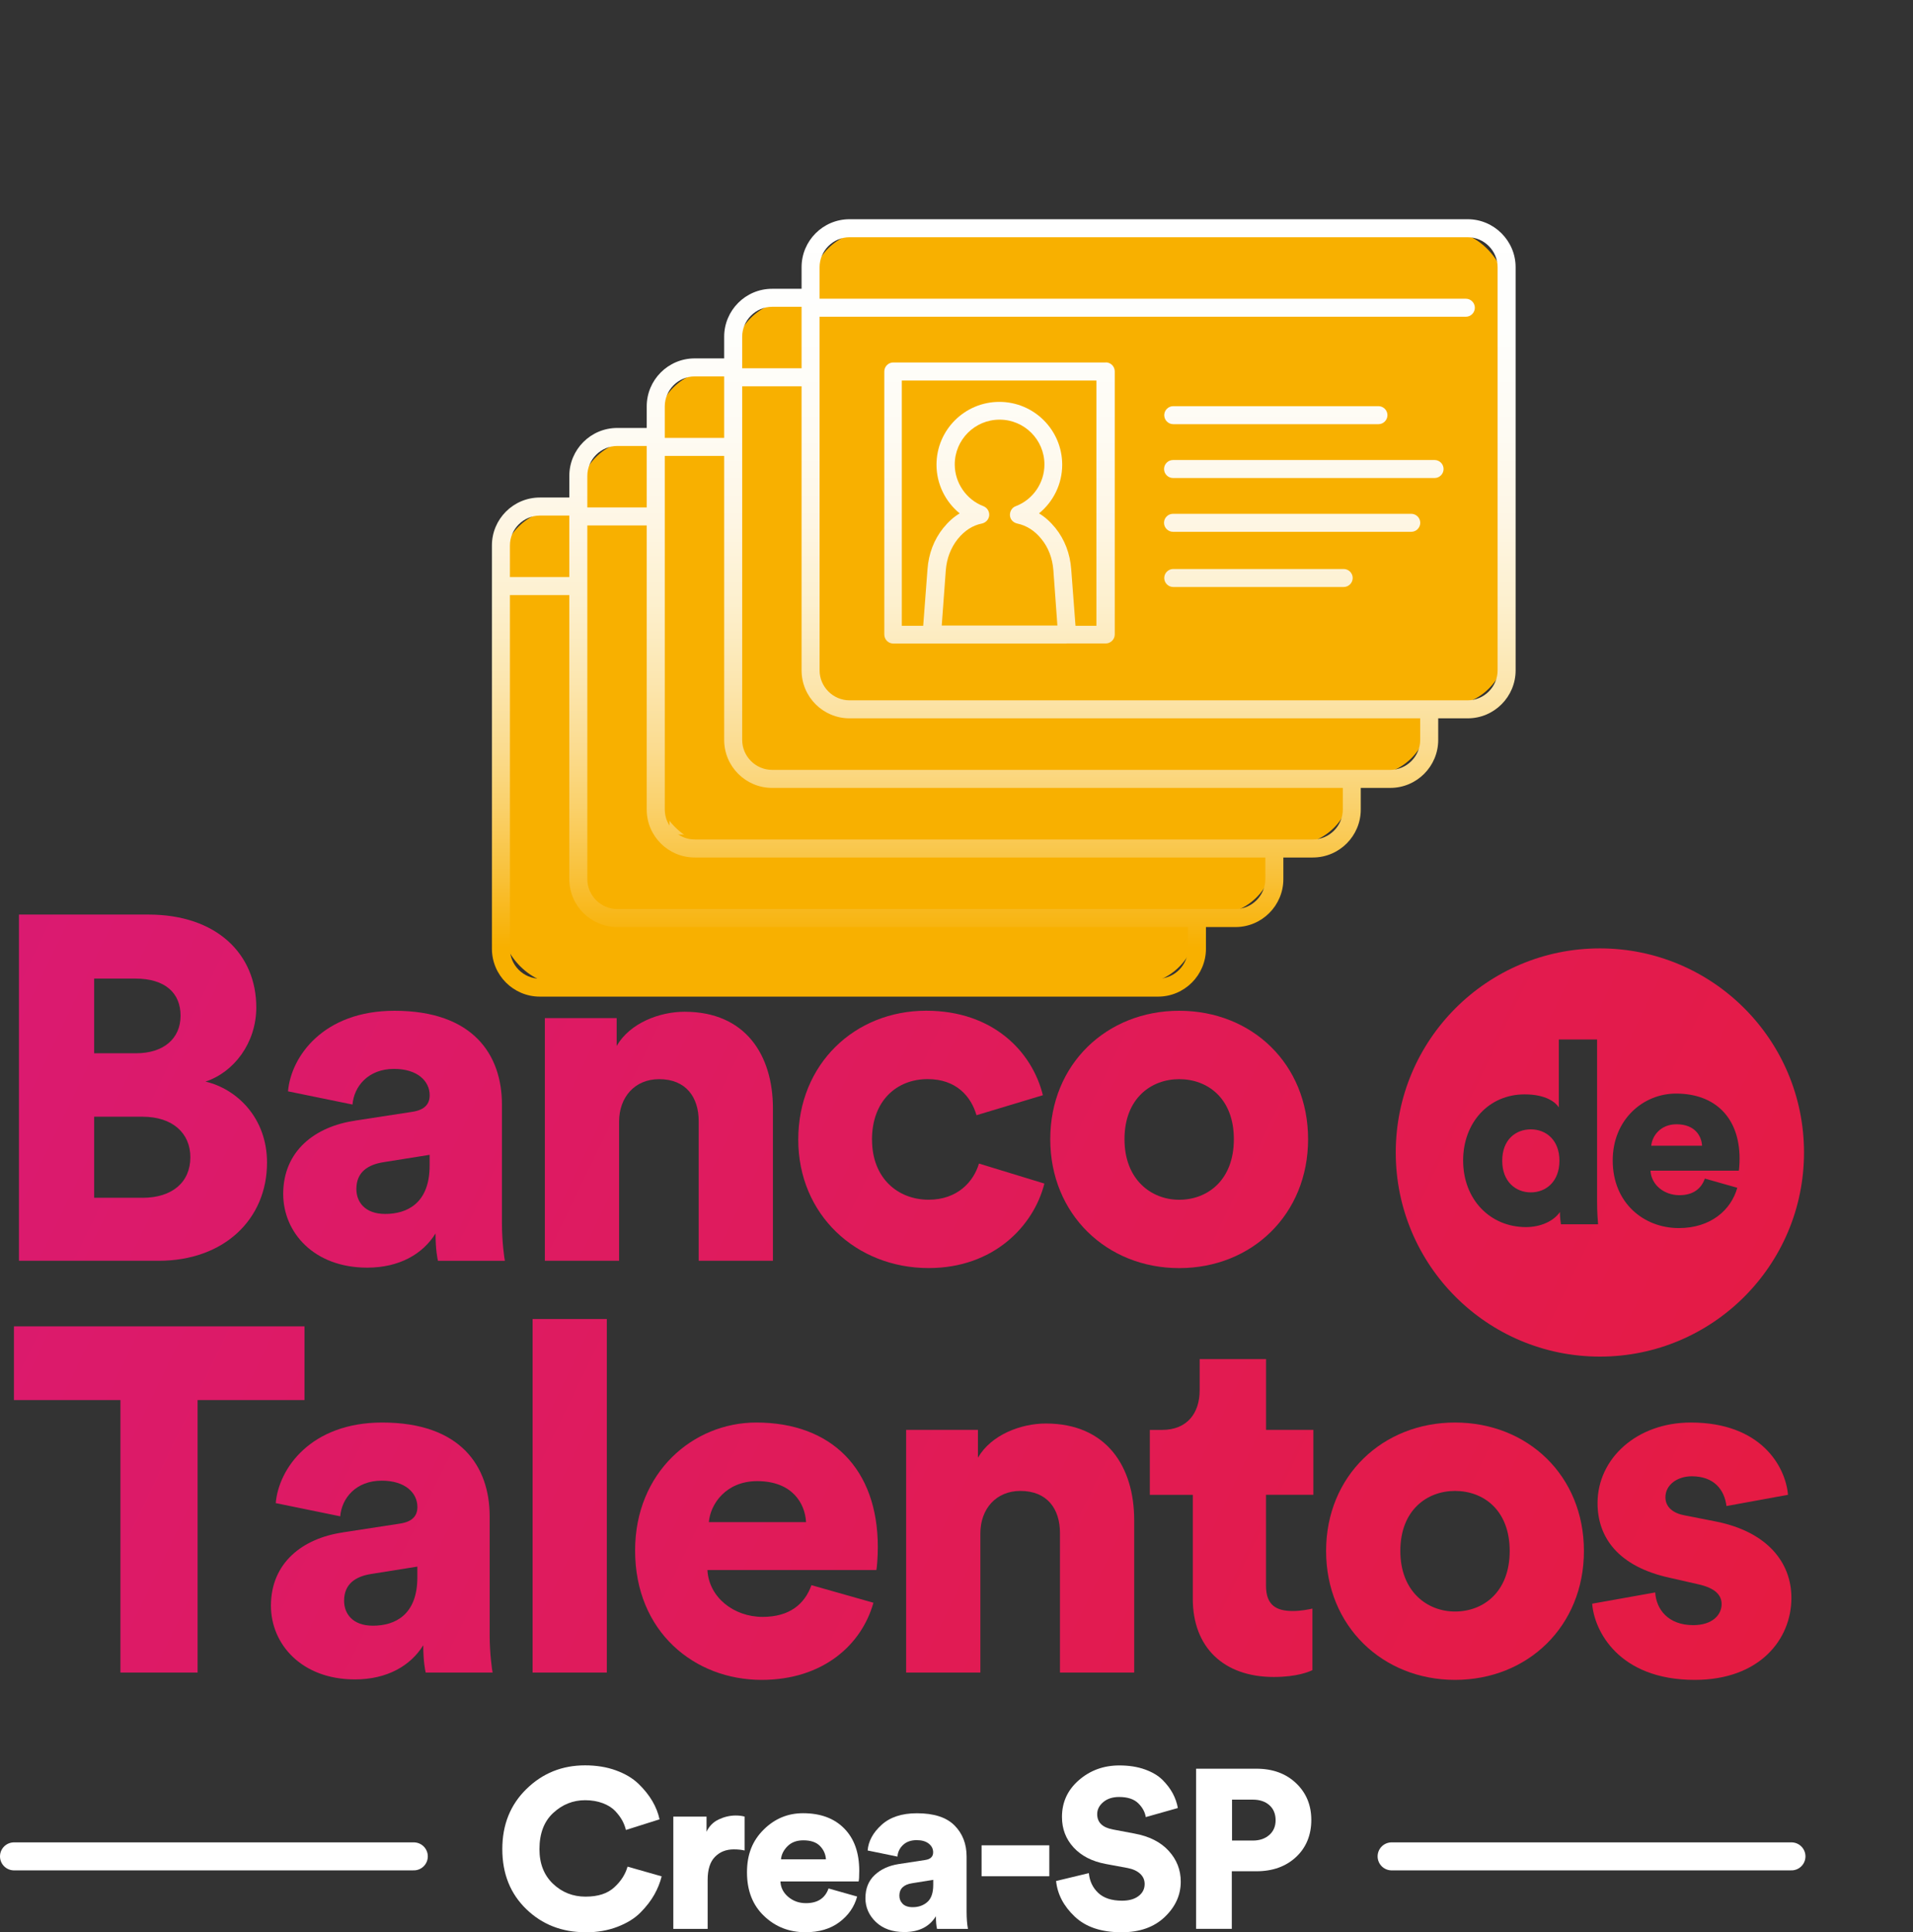 <?xml version="1.0" encoding="UTF-8"?>
<svg xmlns="http://www.w3.org/2000/svg" xmlns:xlink="http://www.w3.org/1999/xlink" id="Layer_2" data-name="Layer 2" viewBox="0 0 410.01 414.16">
  <rect x="0" y="0" width="410.01" height="414.16" fill="#333333" stroke="none"/>
  <defs>
    <style>
      .cls-1 {
        stroke: #fff;
        stroke-linecap: round;
        stroke-miterlimit: 10;
        stroke-width: 6px;
      }

      .cls-1, .cls-2 {
        fill: none;
      }

      .cls-2, .cls-3, .cls-4, .cls-5, .cls-6, .cls-7, .cls-8, .cls-9, .cls-10, .cls-11, .cls-12, .cls-13, .cls-14, .cls-15, .cls-16, .cls-17, .cls-18, .cls-19, .cls-20, .cls-21, .cls-22, .cls-23, .cls-24, .cls-25, .cls-26, .cls-27, .cls-28, .cls-29, .cls-30, .cls-31, .cls-32, .cls-33, .cls-34, .cls-35, .cls-36, .cls-37, .cls-38, .cls-39, .cls-40, .cls-41, .cls-42, .cls-43, .cls-44, .cls-45, .cls-46, .cls-47 {
        stroke-width: 0px;
      }

      .cls-3 {
        fill: url(#linear-gradient);
      }

      .cls-4 {
        fill: url(#linear-gradient-38);
      }

      .cls-5 {
        fill: url(#linear-gradient-33);
      }

      .cls-6 {
        fill: url(#linear-gradient-29);
      }

      .cls-7 {
        fill: url(#linear-gradient-32);
      }

      .cls-8 {
        fill: url(#linear-gradient-30);
      }

      .cls-9 {
        fill: url(#linear-gradient-31);
      }

      .cls-10 {
        fill: url(#linear-gradient-36);
      }

      .cls-11 {
        fill: url(#linear-gradient-39);
      }

      .cls-12 {
        fill: url(#linear-gradient-34);
      }

      .cls-13 {
        fill: url(#linear-gradient-37);
      }

      .cls-14 {
        fill: url(#linear-gradient-35);
      }

      .cls-15 {
        fill: url(#linear-gradient-28);
      }

      .cls-16 {
        fill: url(#linear-gradient-25);
      }

      .cls-17 {
        fill: url(#linear-gradient-11);
      }

      .cls-18 {
        fill: url(#linear-gradient-12);
      }

      .cls-19 {
        fill: url(#linear-gradient-13);
      }

      .cls-20 {
        fill: url(#linear-gradient-10);
      }

      .cls-21 {
        fill: url(#linear-gradient-17);
      }

      .cls-22 {
        fill: url(#linear-gradient-16);
      }

      .cls-23 {
        fill: url(#linear-gradient-19);
      }

      .cls-24 {
        fill: url(#linear-gradient-15);
      }

      .cls-25 {
        fill: url(#linear-gradient-23);
      }

      .cls-26 {
        fill: url(#linear-gradient-21);
      }

      .cls-27 {
        fill: url(#linear-gradient-18);
      }

      .cls-28 {
        fill: url(#linear-gradient-14);
      }

      .cls-29 {
        fill: url(#linear-gradient-22);
      }

      .cls-30 {
        fill: url(#linear-gradient-20);
      }

      .cls-31 {
        fill: url(#linear-gradient-27);
      }

      .cls-32 {
        fill: url(#linear-gradient-24);
      }

      .cls-33 {
        fill: url(#linear-gradient-26);
      }

      .cls-34 {
        fill: url(#linear-gradient-42);
      }

      .cls-35 {
        fill: url(#linear-gradient-43);
      }

      .cls-36 {
        fill: url(#linear-gradient-40);
      }

      .cls-37 {
        fill: url(#linear-gradient-41);
      }

      .cls-38 {
        fill: url(#linear-gradient-4);
      }

      .cls-39 {
        fill: url(#linear-gradient-2);
      }

      .cls-40 {
        fill: url(#linear-gradient-3);
      }

      .cls-41 {
        fill: url(#linear-gradient-8);
      }

      .cls-42 {
        fill: url(#linear-gradient-9);
      }

      .cls-43 {
        fill: url(#linear-gradient-7);
      }

      .cls-44 {
        fill: url(#linear-gradient-5);
      }

      .cls-45 {
        fill: url(#linear-gradient-6);
      }

      .cls-46 {
        fill: #f8b000;
      }

      .cls-47 {
        fill: #fff;
      }
    </style>
    <linearGradient id="linear-gradient" x1="-95.95" y1="43.09" x2="557.31" y2="360.02" gradientUnits="userSpaceOnUse">
      <stop offset=".2" stop-color="#da1a72"></stop>
      <stop offset="1" stop-color="#ea1c2f"></stop>
    </linearGradient>
    <linearGradient id="linear-gradient-2" x1="-88.18" y1="27.07" x2="565.08" y2="344" xlink:href="#linear-gradient"></linearGradient>
    <linearGradient id="linear-gradient-3" x1="-92.43" y1="35.83" x2="560.83" y2="352.75" xlink:href="#linear-gradient"></linearGradient>
    <linearGradient id="linear-gradient-4" x1="-148.21" y1="150.81" x2="505.05" y2="467.74" xlink:href="#linear-gradient"></linearGradient>
    <linearGradient id="linear-gradient-5" x1="-140.85" y1="135.64" x2="512.41" y2="452.57" xlink:href="#linear-gradient"></linearGradient>
    <linearGradient id="linear-gradient-6" x1="-130.8" y1="114.93" x2="522.45" y2="431.86" xlink:href="#linear-gradient"></linearGradient>
    <linearGradient id="linear-gradient-7" x1="-118.78" y1="90.16" x2="534.47" y2="407.08" xlink:href="#linear-gradient"></linearGradient>
    <linearGradient id="linear-gradient-8" x1="-108.5" y1="68.96" x2="544.76" y2="385.89" xlink:href="#linear-gradient"></linearGradient>
    <linearGradient id="linear-gradient-9" x1="-178.29" y1="212.8" x2="474.97" y2="529.73" xlink:href="#linear-gradient"></linearGradient>
    <linearGradient id="linear-gradient-10" x1="-176.01" y1="208.11" x2="477.25" y2="525.04" xlink:href="#linear-gradient"></linearGradient>
    <linearGradient id="linear-gradient-11" x1="-163.39" y1="182.1" x2="489.86" y2="499.03" xlink:href="#linear-gradient"></linearGradient>
    <linearGradient id="linear-gradient-12" x1="-160.26" y1="175.65" x2="493" y2="492.57" xlink:href="#linear-gradient"></linearGradient>
    <linearGradient id="linear-gradient-13" x1="-150.71" y1="155.96" x2="502.55" y2="472.89" xlink:href="#linear-gradient"></linearGradient>
    <linearGradient id="linear-gradient-14" x1="-137.15" y1="128.02" x2="516.1" y2="444.95" xlink:href="#linear-gradient"></linearGradient>
    <linearGradient id="linear-gradient-15" x1="-131.9" y1="117.18" x2="521.36" y2="434.11" xlink:href="#linear-gradient"></linearGradient>
    <linearGradient id="linear-gradient-16" x1="-122.23" y1="97.25" x2="531.03" y2="414.18" xlink:href="#linear-gradient"></linearGradient>
    <linearGradient id="linear-gradient-17" x1="181.95" y1="37.92" x2="181.95" y2="210.08" gradientUnits="userSpaceOnUse">
      <stop offset="0" stop-color="#fff"></stop>
      <stop offset=".19" stop-color="#fefefc"></stop>
      <stop offset=".32" stop-color="#fefbf3"></stop>
      <stop offset=".43" stop-color="#fef6e4"></stop>
      <stop offset=".53" stop-color="#fdf0ce"></stop>
      <stop offset=".62" stop-color="#fce7b2"></stop>
      <stop offset=".71" stop-color="#fbdc90"></stop>
      <stop offset=".79" stop-color="#fad068"></stop>
      <stop offset=".87" stop-color="#f9c139"></stop>
      <stop offset=".95" stop-color="#f8b105"></stop>
      <stop offset=".96" stop-color="#f8b000"></stop>
    </linearGradient>
    <linearGradient id="linear-gradient-18" x1="203.35" y1="37.92" x2="203.35" y2="210.08" xlink:href="#linear-gradient-17"></linearGradient>
    <linearGradient id="linear-gradient-19" x1="210.57" y1="37.92" x2="210.57" y2="210.08" xlink:href="#linear-gradient-17"></linearGradient>
    <linearGradient id="linear-gradient-20" x1="213.06" y1="37.92" x2="213.06" y2="210.08" xlink:href="#linear-gradient-17"></linearGradient>
    <linearGradient id="linear-gradient-21" x1="207.08" y1="37.92" x2="207.08" y2="210.08" xlink:href="#linear-gradient-17"></linearGradient>
    <linearGradient id="linear-gradient-22" x1="198.54" y1="37.92" x2="198.54" y2="210.08" xlink:href="#linear-gradient-17"></linearGradient>
    <linearGradient id="linear-gradient-23" x1="164.41" y1="37.92" x2="164.41" y2="210.08" xlink:href="#linear-gradient-17"></linearGradient>
    <linearGradient id="linear-gradient-24" x1="219.95" y1="37.92" x2="219.95" y2="210.08" xlink:href="#linear-gradient-17"></linearGradient>
    <linearGradient id="linear-gradient-25" x1="227.16" y1="37.92" x2="227.16" y2="210.08" xlink:href="#linear-gradient-17"></linearGradient>
    <linearGradient id="linear-gradient-26" x1="229.66" y1="37.92" x2="229.66" y2="210.08" xlink:href="#linear-gradient-17"></linearGradient>
    <linearGradient id="linear-gradient-27" x1="223.67" y1="37.92" x2="223.67" y2="210.08" xlink:href="#linear-gradient-17"></linearGradient>
    <linearGradient id="linear-gradient-28" x1="215.14" y1="37.92" x2="215.14" y2="210.08" xlink:href="#linear-gradient-17"></linearGradient>
    <linearGradient id="linear-gradient-29" x1="236.54" y1="37.92" x2="236.54" y2="210.08" xlink:href="#linear-gradient-17"></linearGradient>
    <linearGradient id="linear-gradient-30" x1="243.76" y1="37.92" x2="243.76" y2="210.08" xlink:href="#linear-gradient-17"></linearGradient>
    <linearGradient id="linear-gradient-31" x1="246.25" y1="37.92" x2="246.25" y2="210.08" xlink:href="#linear-gradient-17"></linearGradient>
    <linearGradient id="linear-gradient-32" x1="240.27" y1="37.92" x2="240.27" y2="210.08" xlink:href="#linear-gradient-17"></linearGradient>
    <linearGradient id="linear-gradient-33" x1="231.73" y1="37.92" x2="231.73" y2="210.08" xlink:href="#linear-gradient-17"></linearGradient>
    <linearGradient id="linear-gradient-34" x1="253.13" y1="37.92" x2="253.13" y2="210.08" xlink:href="#linear-gradient-17"></linearGradient>
    <linearGradient id="linear-gradient-35" x1="260.35" y1="37.92" x2="260.35" y2="210.08" xlink:href="#linear-gradient-17"></linearGradient>
    <linearGradient id="linear-gradient-36" x1="262.85" y1="37.92" x2="262.85" y2="210.08" xlink:href="#linear-gradient-17"></linearGradient>
    <linearGradient id="linear-gradient-37" x1="256.86" y1="37.92" x2="256.86" y2="210.08" xlink:href="#linear-gradient-17"></linearGradient>
    <linearGradient id="linear-gradient-38" x1="248.32" y1="37.92" x2="248.32" y2="210.08" xlink:href="#linear-gradient-17"></linearGradient>
    <linearGradient id="linear-gradient-39" x1="214.24" y1="37.92" x2="214.24" y2="210.08" xlink:href="#linear-gradient-17"></linearGradient>
    <linearGradient id="linear-gradient-40" x1="269.73" y1="37.92" x2="269.73" y2="210.08" xlink:href="#linear-gradient-17"></linearGradient>
    <linearGradient id="linear-gradient-41" x1="276.94" y1="37.92" x2="276.94" y2="210.08" xlink:href="#linear-gradient-17"></linearGradient>
    <linearGradient id="linear-gradient-42" x1="279.44" y1="37.92" x2="279.44" y2="210.08" xlink:href="#linear-gradient-17"></linearGradient>
    <linearGradient id="linear-gradient-43" x1="273.45" y1="37.92" x2="273.45" y2="210.08" xlink:href="#linear-gradient-17"></linearGradient>
  </defs>
  <g id="Layer_1-2" data-name="Layer 1">
    <rect class="cls-2" x="33.02" y="0" width="376.99" height="190.15"></rect>
    <g>
      <path class="cls-47" d="M125.47,414.16c-5.03,0-9.26-1.65-12.68-4.96-3.42-3.31-5.13-7.59-5.13-12.85s1.73-9.53,5.18-12.9c3.45-3.37,7.63-5.06,12.54-5.06,2.45,0,4.67.36,6.66,1.09s3.59,1.69,4.82,2.88c1.23,1.19,2.21,2.42,2.95,3.68.74,1.26,1.26,2.57,1.55,3.92l-7.21,2.28c-.16-.68-.42-1.35-.77-2.01-.36-.66-.86-1.34-1.5-2.03-.65-.69-1.53-1.26-2.66-1.69s-2.4-.65-3.82-.65c-2.58,0-4.86.91-6.83,2.73-1.97,1.82-2.95,4.41-2.95,7.77,0,3.1.97,5.57,2.9,7.41s4.26,2.76,6.97,2.76,4.7-.66,6.15-1.98,2.4-2.81,2.86-4.45l7.31,2.08c-.32,1.32-.85,2.63-1.57,3.92-.73,1.29-1.71,2.57-2.95,3.82-1.24,1.26-2.89,2.28-4.94,3.07s-4.33,1.19-6.85,1.19Z"></path>
      <path class="cls-47" d="M159.6,389.38v7.26c-.68-.16-1.45-.24-2.32-.24-1.65,0-2.99.53-4.04,1.6-1.05,1.06-1.57,2.71-1.57,4.94v10.5h-7.36v-24.06h7.12v3.24c.58-1.23,1.47-2.11,2.66-2.66,1.19-.55,2.39-.82,3.58-.82.74,0,1.39.08,1.94.24Z"></path>
      <path class="cls-47" d="M177.56,404.77l6.15,1.74c-.61,2.23-1.89,4.06-3.82,5.5s-4.36,2.15-7.26,2.15c-3.49,0-6.45-1.16-8.88-3.49-2.44-2.32-3.65-5.44-3.65-9.34s1.19-6.79,3.56-9.15c2.37-2.36,5.19-3.53,8.45-3.53,3.74,0,6.69,1.09,8.83,3.27,2.15,2.18,3.22,5.2,3.22,9.08,0,1.23-.05,1.99-.14,2.28h-16.75c.06,1.32.63,2.43,1.69,3.32,1.07.89,2.32,1.33,3.78,1.33,2.48,0,4.1-1.05,4.84-3.15ZM167.39,398.53h9.63c-.07-1.1-.49-2.05-1.28-2.86-.79-.81-1.98-1.21-3.56-1.21-1.42,0-2.55.42-3.39,1.26s-1.31,1.78-1.4,2.81Z"></path>
      <path class="cls-47" d="M185.49,406.81c0-2.03.66-3.67,1.98-4.91,1.32-1.24,3.03-2.02,5.13-2.35l5.66-.87c1.16-.16,1.74-.71,1.74-1.65,0-.74-.31-1.36-.94-1.86-.63-.5-1.49-.75-2.59-.75-1.23,0-2.2.35-2.93,1.04-.73.69-1.12,1.53-1.19,2.49l-6.39-1.31c.16-2,1.15-3.83,2.98-5.49s4.35-2.49,7.58-2.49c3.65,0,6.33.87,8.06,2.61,1.73,1.74,2.59,3.97,2.59,6.68v11.76c0,1.52.1,2.76.29,3.73h-6.63c-.16-.65-.24-1.55-.24-2.71-1.39,2.26-3.65,3.39-6.78,3.39-2.55,0-4.57-.72-6.08-2.15-1.5-1.44-2.25-3.15-2.25-5.16ZM195.61,408.79c1.26,0,2.31-.37,3.15-1.11.84-.74,1.26-1.97,1.26-3.68v-1.07l-4.55.73c-1.81.29-2.71,1.18-2.71,2.66,0,.68.23,1.26.7,1.74.47.48,1.19.73,2.15.73Z"></path>
      <path class="cls-47" d="M224.9,402.16h-14.52v-6.63h14.52v6.63Z"></path>
      <path class="cls-47" d="M252.44,387.54l-6.87,1.94c-.16-1.06-.69-2.05-1.6-2.95s-2.28-1.36-4.11-1.36c-1.39,0-2.52.36-3.39,1.09-.87.73-1.31,1.59-1.31,2.59,0,1.78,1.13,2.87,3.39,3.29l4.6.87c3.16.58,5.61,1.82,7.33,3.7,1.73,1.89,2.59,4.09,2.59,6.61,0,2.87-1.15,5.4-3.44,7.58-2.29,2.18-5.37,3.27-9.25,3.27-4.33,0-7.67-1.12-10.04-3.37-2.37-2.24-3.7-4.78-3.99-7.62l7.02-1.69c.16,1.71.83,3.12,2.01,4.24,1.18,1.11,2.88,1.67,5.11,1.67,1.48,0,2.66-.33,3.53-.99.87-.66,1.31-1.52,1.31-2.59,0-.87-.32-1.6-.97-2.2-.65-.6-1.55-1.01-2.71-1.23l-4.7-.87c-2.91-.55-5.19-1.73-6.85-3.53-1.66-1.81-2.49-3.99-2.49-6.54,0-3.16,1.21-5.79,3.63-7.89,2.42-2.1,5.31-3.15,8.67-3.15,2.03,0,3.85.28,5.45.85,1.6.57,2.86,1.32,3.8,2.25.94.94,1.67,1.91,2.2,2.9.53,1,.9,2.05,1.09,3.15Z"></path>
      <path class="cls-47" d="M269.29,401.09h-5.28v12.34h-7.65v-34.32h12.92c3.49,0,6.32,1.03,8.5,3.1,2.18,2.07,3.27,4.7,3.27,7.89s-1.09,5.91-3.27,7.94c-2.18,2.03-5.01,3.05-8.5,3.05ZM264.06,394.51h4.45c1.45,0,2.63-.4,3.53-1.19.9-.79,1.36-1.85,1.36-3.17s-.44-2.43-1.33-3.22c-.89-.79-2.07-1.19-3.56-1.19h-4.45v8.76Z"></path>
    </g>
    <g>
      <path class="cls-3" d="M328.1,242.07c-3.23,0-6.13,2.19-6.13,6.73,0,4.49,2.9,6.78,6.13,6.78,3.23,0,6.13-2.3,6.13-6.78s-2.9-6.73-6.13-6.73Z"></path>
      <path class="cls-39" d="M359.33,240.98c-3.5,0-5.25,2.57-5.42,4.6h10.89c-.11-2.08-1.53-4.6-5.47-4.6Z"></path>
      <path class="cls-40" d="M342.9,203.28c-24.16,0-43.75,19.59-43.75,43.75,0,24.16,19.59,43.75,43.75,43.75,24.16,0,43.75-19.59,43.75-43.75,0-24.16-19.59-43.75-43.75-43.75ZM334.55,262.42c-.05-.33-.22-1.53-.22-2.63-1.26,1.86-3.99,3.23-7.28,3.23-7.66,0-13.46-5.91-13.46-14.28,0-8.1,5.47-14.17,13.18-14.17,4.65,0,6.67,1.75,7.33,2.79v-14.55h8.2s0,34.74,0,34.74c0,2.46.16,4.27.22,4.87h-7.99ZM372.68,250.93h-18.93c.16,3.06,2.95,5.25,6.18,5.25,3.01,0,4.7-1.42,5.47-3.56l6.95,1.97c-1.31,4.71-5.63,8.64-12.53,8.64-7.49,0-14.17-5.36-14.17-14.5,0-8.75,6.51-14.33,13.57-14.33,8.42,0,13.62,5.2,13.62,13.95,0,1.15-.11,2.41-.16,2.57Z"></path>
    </g>
    <g>
      <path class="cls-38" d="M31.8,196.03c14.65,0,23.13,8.48,23.13,19.89,0,7.64-4.81,13.92-10.89,15.91,6.7,1.57,13.19,7.74,13.19,17.37,0,12.14-9.21,21.04-23.24,21.04H4.06s0-74.21,0-74.21h27.74ZM29.18,225.76c5.76,0,9.52-3.04,9.52-8.06,0-4.81-3.24-7.95-9.73-7.95h-8.79v16.01s9,0,9,0ZM30.54,256.74c6.38,0,10.26-3.35,10.26-8.69,0-5.13-3.77-8.69-10.26-8.69h-10.36v17.37s10.36,0,10.36,0Z"></path>
      <path class="cls-44" d="M76.07,240.2l12.25-1.88c2.83-.42,3.77-1.78,3.77-3.56,0-3.04-2.62-5.65-7.64-5.65-5.55,0-8.58,3.77-8.9,7.64l-13.82-2.83c.63-7.43,7.54-17.27,22.82-17.27,16.85,0,23.03,9.42,23.03,20.1v25.43c0,4.08.52,7.54.63,8.06h-14.34c-.1-.42-.52-2.3-.52-5.86-2.72,4.4-7.75,7.33-14.65,7.33-11.41,0-18-7.54-18-15.8,0-9.21,6.8-14.44,15.39-15.7ZM92.08,249.83v-2.3s-9.84,1.57-9.84,1.57c-3.35.52-5.86,2.09-5.86,5.76,0,2.72,1.78,5.34,6.18,5.34,4.71,0,9.52-2.3,9.52-10.36Z"></path>
      <path class="cls-45" d="M132.69,270.24h-15.91s0-52.02,0-52.02h15.39s0,5.97,0,5.97c2.83-4.92,9.21-7.33,14.55-7.33,13.08,0,18.94,9.31,18.94,20.72v32.66s-15.91,0-15.91,0v-29.93c0-5.13-2.72-9-8.48-9-5.23,0-8.58,3.87-8.58,9.11v29.83Z"></path>
      <path class="cls-43" d="M186.9,244.28c0,8.27,5.55,12.87,12.14,12.87,6.18,0,9.63-3.87,10.78-7.75l14.02,4.29c-2.3,9.11-10.88,18.11-24.81,18.11-15.49,0-27.94-11.41-27.94-27.53,0-16.22,12.14-27.63,27.42-27.63,14.34,0,22.71,8.79,25.01,18.11l-14.23,4.29c-1.15-3.98-4.29-7.74-10.47-7.74-6.59,0-11.93,4.6-11.93,12.98Z"></path>
      <path class="cls-41" d="M280.36,244.18c0,16.12-12.04,27.63-27.63,27.63-15.49,0-27.63-11.51-27.63-27.63,0-16.12,12.14-27.53,27.63-27.53,15.59,0,27.63,11.41,27.63,27.53ZM264.45,244.18c0-8.79-5.65-12.87-11.72-12.87-5.97,0-11.72,4.08-11.72,12.87,0,8.69,5.76,12.98,11.72,12.98,6.07,0,11.72-4.19,11.72-12.98Z"></path>
      <path class="cls-42" d="M42.35,300.1v58.4s-16.54,0-16.54,0v-58.4s-22.82,0-22.82,0v-15.8s62.27,0,62.27,0v15.8h-22.92Z"></path>
      <path class="cls-20" d="M73.44,328.46l12.25-1.88c2.83-.42,3.77-1.78,3.77-3.56,0-3.04-2.62-5.65-7.64-5.65-5.55,0-8.58,3.77-8.9,7.64l-13.82-2.83c.63-7.43,7.54-17.27,22.82-17.27,16.85,0,23.03,9.42,23.03,20.1v25.43c0,4.08.52,7.54.63,8.06h-14.34c-.1-.42-.52-2.3-.52-5.86-2.72,4.4-7.75,7.33-14.65,7.33-11.41,0-18-7.54-18-15.8,0-9.21,6.8-14.44,15.39-15.7ZM89.45,338.09v-2.3s-9.84,1.57-9.84,1.57c-3.35.52-5.86,2.09-5.86,5.76,0,2.72,1.78,5.34,6.18,5.34,4.71,0,9.52-2.3,9.52-10.36Z"></path>
      <path class="cls-17" d="M114.15,358.5v-75.78s15.91,0,15.91,0v75.78s-15.91,0-15.91,0Z"></path>
      <path class="cls-18" d="M187.2,343.53c-2.51,9-10.78,16.54-23.97,16.54-14.34,0-27.11-10.26-27.11-27.74,0-16.75,12.45-27.42,25.96-27.42,16.12,0,26.06,9.94,26.06,26.69,0,2.2-.21,4.61-.31,4.92h-36.21c.31,5.86,5.65,10.05,11.83,10.05,5.76,0,9-2.72,10.47-6.8l13.29,3.77ZM172.76,326.26c-.21-3.98-2.93-8.79-10.47-8.79-6.7,0-10.05,4.92-10.36,8.79h20.83Z"></path>
      <path class="cls-19" d="M210.12,358.5h-15.91s0-52.02,0-52.02h15.39s0,5.97,0,5.97c2.83-4.92,9.21-7.33,14.55-7.33,13.08,0,18.94,9.32,18.94,20.72v32.66s-15.91,0-15.91,0v-29.93c0-5.13-2.72-9-8.48-9-5.23,0-8.58,3.87-8.58,9.11v29.83Z"></path>
      <path class="cls-28" d="M271.34,306.48h10.15s0,13.92,0,13.92h-10.15v19.47c0,4.29,2.3,5.44,5.76,5.44,1.67,0,3.24-.31,4.19-.52v13.19c-.63.31-3.25,1.47-8.27,1.47-10.78,0-17.37-6.38-17.37-16.75v-22.29s-9.21,0-9.21,0v-13.92h2.62c5.44,0,8.06-3.66,8.06-8.48v-6.7h14.23s0,15.18,0,15.18Z"></path>
      <path class="cls-24" d="M339.48,332.44c0,16.12-12.04,27.63-27.63,27.63-15.49,0-27.63-11.51-27.63-27.63,0-16.12,12.14-27.53,27.63-27.53,15.59,0,27.63,11.41,27.63,27.53ZM323.57,332.44c0-8.79-5.65-12.87-11.72-12.87-5.97,0-11.72,4.08-11.72,12.87,0,8.69,5.76,12.98,11.72,12.98,6.07,0,11.72-4.19,11.72-12.98Z"></path>
      <path class="cls-22" d="M354.76,341.33c.21,3.56,2.72,7.01,8.16,7.01,4.08,0,6.07-2.2,6.07-4.5,0-1.88-1.26-3.45-5.13-4.29l-5.97-1.36c-11.09-2.41-15.49-8.69-15.49-16.01,0-9.52,8.37-17.27,19.99-17.27,15.07,0,20.3,9.42,20.83,15.49l-13.19,2.41c-.42-3.45-2.62-6.38-7.43-6.38-3.04,0-5.65,1.78-5.65,4.5,0,2.2,1.78,3.45,4.08,3.87l6.91,1.36c10.78,2.2,16.01,8.69,16.01,16.33,0,8.9-6.8,17.58-20.72,17.58-16.33,0-21.56-10.57-21.98-16.33l13.5-2.41Z"></path>
    </g>
    <line class="cls-1" x1="88.69" y1="397.9" x2="3" y2="397.9"></line>
    <line class="cls-1" x1="383.96" y1="397.9" x2="298.26" y2="397.9"></line>
    <g>
      <g>
        <rect class="cls-46" x="107.47" y="109.2" width="148.93" height="101.72" rx="12.54" ry="12.54"></rect>
        <g>
          <path class="cls-21" d="M248.19,106.64H115.71c-5.7,0-10.28,4.63-10.28,10.28v8.69s0,77.73,0,77.73c0,5.7,4.63,10.28,10.28,10.28h132.48c5.7,0,10.28-4.63,10.28-10.28v-77.73s0-8.69,0-8.69c0-5.65-4.63-10.28-10.28-10.28ZM254.61,203.35c0,3.52-2.9,6.42-6.42,6.42H115.71c-3.52,0-6.42-2.9-6.42-6.42v-75.8s138.51,0,138.51,0c1.06,0,1.93-.87,1.93-1.93s-.87-1.93-1.93-1.93H109.29s0-6.76,0-6.76c0-3.52,2.9-6.42,6.42-6.42h132.48c3.52,0,6.42,2.9,6.42,6.42v8.69s0,77.73,0,77.73h0Z"></path>
          <path class="cls-27" d="M221.62,181.62h-36.53c-1.06,0-1.93.87-1.93,1.93s.87,1.93,1.93,1.93h36.53c1.06,0,1.93-.87,1.93-1.93,0-1.06-.87-1.93-1.93-1.93Z"></path>
          <path class="cls-23" d="M236.1,169.79h-51.06c-1.06,0-1.93.87-1.93,1.93,0,1.06.87,1.93,1.93,1.93h51.06c1.06,0,1.93-.87,1.93-1.93s-.87-1.93-1.93-1.93Z"></path>
          <path class="cls-30" d="M241.09,158.25h-56.05c-1.06,0-1.93.87-1.93,1.93,0,1.06.87,1.93,1.93,1.93h56.05c1.06,0,1.93-.87,1.93-1.93,0-1.06-.87-1.93-1.93-1.93Z"></path>
          <path class="cls-26" d="M229.07,146.72h-43.98c-1.06,0-1.93.87-1.93,1.93s.87,1.93,1.93,1.93h43.98c1.06,0,1.93-.87,1.93-1.93,0-1.06-.87-1.93-1.93-1.93Z"></path>
        </g>
      </g>
      <g>
        <rect class="cls-46" x="124.07" y="94.29" width="148.93" height="101.72" rx="12.54" ry="12.54"></rect>
        <g>
          <path class="cls-29" d="M264.78,91.73h-132.48c-5.7,0-10.28,4.63-10.28,10.28v8.69s0,77.73,0,77.73c0,5.7,4.63,10.28,10.28,10.28h132.48c5.7,0,10.28-4.63,10.28-10.28v-77.73s0-8.69,0-8.69c0-5.65-4.63-10.28-10.28-10.28ZM271.2,188.43c0,3.52-2.9,6.42-6.42,6.42h-132.48c-3.52,0-6.42-2.9-6.42-6.42v-75.8s138.51,0,138.51,0c1.06,0,1.93-.87,1.93-1.93s-.87-1.93-1.93-1.93H125.88s0-6.76,0-6.76c0-3.52,2.9-6.42,6.42-6.42h132.48c3.52,0,6.42,2.9,6.42,6.42v8.69s0,77.73,0,77.73h0Z"></path>
          <path class="cls-25" d="M185.31,178.87h-4.59s-.92-12.12-.92-12.12c-.24-3.33-1.4-6.37-3.38-8.83-1.06-1.3-2.22-2.37-3.52-3.14,3.09-2.51,4.97-6.32,4.97-10.43,0-7.43-6.03-13.47-13.47-13.47-7.43,0-13.47,6.03-13.47,13.47,0,4.1,1.88,7.92,4.97,10.43-1.3.77-2.46,1.83-3.52,3.14-1.98,2.46-3.14,5.5-3.38,8.83l-.92,12.12h-4.59s0-52.57,0-52.57h41.71s0,52.57,0,52.57h.1Z"></path>
          <path class="cls-32" d="M238.21,166.71h-36.53c-1.06,0-1.93.87-1.93,1.93,0,1.06.87,1.93,1.93,1.93h36.53c1.06,0,1.93-.87,1.93-1.93s-.87-1.93-1.93-1.93Z"></path>
          <path class="cls-16" d="M252.69,154.88h-51.06c-1.06,0-1.93.87-1.93,1.93,0,1.06.87,1.93,1.93,1.93h51.06c1.06,0,1.93-.87,1.93-1.93,0-1.06-.87-1.93-1.93-1.93Z"></path>
          <path class="cls-33" d="M257.68,143.34h-56.05c-1.06,0-1.93.87-1.93,1.93,0,1.06.87,1.93,1.93,1.93h56.05c1.06,0,1.93-.87,1.93-1.93,0-1.06-.87-1.93-1.93-1.93Z"></path>
          <path class="cls-31" d="M245.66,131.8h-43.98c-1.06,0-1.93.87-1.93,1.93s.87,1.93,1.93,1.93h43.98c1.06,0,1.93-.87,1.93-1.93s-.87-1.93-1.93-1.93Z"></path>
        </g>
      </g>
      <g>
        <rect class="cls-46" x="140.66" y="79.37" width="148.93" height="101.72" rx="12.54" ry="12.54"></rect>
        <g>
          <path class="cls-15" d="M281.37,76.82h-132.48c-5.7,0-10.28,4.63-10.28,10.28v8.69s0,77.73,0,77.73c0,5.7,4.63,10.28,10.28,10.28h132.48c5.7,0,10.28-4.63,10.28-10.28v-77.73s0-8.69,0-8.69c0-5.65-4.63-10.28-10.28-10.28ZM287.8,173.52c0,3.52-2.9,6.42-6.42,6.42h-132.48c-3.52,0-6.42-2.9-6.42-6.42v-75.8s138.51,0,138.51,0c1.06,0,1.93-.87,1.93-1.93s-.87-1.93-1.93-1.93h-138.51s0-6.76,0-6.76c0-3.52,2.9-6.42,6.42-6.42h132.48c3.52,0,6.42,2.9,6.42,6.42v8.69s0,77.73,0,77.73h0Z"></path>
          <path class="cls-6" d="M254.8,151.79h-36.53c-1.06,0-1.93.87-1.93,1.93,0,1.06.87,1.93,1.93,1.93h36.53c1.06,0,1.93-.87,1.93-1.93s-.87-1.93-1.93-1.93Z"></path>
          <path class="cls-8" d="M269.29,139.96h-51.06c-1.06,0-1.93.87-1.93,1.93,0,1.06.87,1.93,1.93,1.93h51.06c1.06,0,1.93-.87,1.93-1.93,0-1.06-.87-1.93-1.93-1.93Z"></path>
          <path class="cls-9" d="M274.28,128.43h-56.05c-1.06,0-1.93.87-1.93,1.93s.87,1.93,1.93,1.93h56.05c1.06,0,1.93-.87,1.93-1.93s-.87-1.93-1.93-1.93Z"></path>
          <path class="cls-7" d="M262.26,116.89h-43.98c-1.06,0-1.93.87-1.93,1.93,0,1.06.87,1.93,1.93,1.93h43.98c1.06,0,1.93-.87,1.93-1.93s-.87-1.93-1.93-1.93Z"></path>
        </g>
      </g>
      <g>
        <rect class="cls-46" x="157.25" y="64.46" width="148.93" height="101.72" rx="12.54" ry="12.54"></rect>
        <g>
          <path class="cls-5" d="M297.97,61.9h-132.48c-5.7,0-10.28,4.63-10.28,10.28v8.69s0,77.73,0,77.73c0,5.7,4.63,10.28,10.28,10.28h132.48c5.7,0,10.28-4.63,10.28-10.28v-77.73s0-8.69,0-8.69c0-5.65-4.63-10.28-10.28-10.28ZM304.39,158.6c0,3.52-2.9,6.42-6.42,6.42h-132.48c-3.52,0-6.42-2.9-6.42-6.42v-75.8s138.51,0,138.51,0c1.06,0,1.93-.87,1.93-1.93,0-1.06-.87-1.93-1.93-1.93h-138.51s0-6.76,0-6.76c0-3.52,2.9-6.42,6.42-6.42h132.48c3.52,0,6.42,2.9,6.42,6.42v8.69s0,77.73,0,77.73h0Z"></path>
          <path class="cls-12" d="M271.4,136.88h-36.53c-1.06,0-1.93.87-1.93,1.93s.87,1.93,1.93,1.93h36.53c1.06,0,1.93-.87,1.93-1.93,0-1.06-.87-1.93-1.93-1.93Z"></path>
          <path class="cls-14" d="M285.88,125.05h-51.06c-1.06,0-1.93.87-1.93,1.93s.87,1.93,1.93,1.93h51.06c1.06,0,1.93-.87,1.93-1.93s-.87-1.93-1.93-1.93Z"></path>
          <path class="cls-10" d="M290.87,113.51h-56.05c-1.06,0-1.93.87-1.93,1.93s.87,1.93,1.93,1.93h56.05c1.06,0,1.93-.87,1.93-1.93s-.87-1.93-1.93-1.93Z"></path>
          <path class="cls-13" d="M278.85,101.97h-43.98c-1.06,0-1.93.87-1.93,1.93s.87,1.93,1.93,1.93h43.98c1.06,0,1.93-.87,1.93-1.93,0-1.06-.87-1.93-1.93-1.93Z"></path>
        </g>
      </g>
      <g>
        <rect class="cls-46" x="173.85" y="49.54" width="148.93" height="101.72" rx="12.54" ry="12.54"></rect>
        <g>
          <path class="cls-4" d="M314.56,46.99h-132.48c-5.7,0-10.28,4.63-10.28,10.28v8.69s0,77.73,0,77.73c0,5.7,4.63,10.28,10.28,10.28h132.48c5.7,0,10.28-4.63,10.28-10.28v-77.73s0-8.69,0-8.69c0-5.65-4.63-10.28-10.28-10.28ZM320.98,143.69c0,3.52-2.9,6.42-6.42,6.42h-132.48c-3.52,0-6.42-2.9-6.42-6.42v-75.8s138.51,0,138.51,0c1.06,0,1.93-.87,1.93-1.93s-.87-1.93-1.93-1.93h-138.51s0-6.76,0-6.76c0-3.52,2.9-6.42,6.42-6.42h132.48c3.52,0,6.42,2.9,6.42,6.42v8.69s0,77.73,0,77.73h0Z"></path>
          <path class="cls-11" d="M237.03,77.69h-45.57c-1.06,0-1.93.87-1.93,1.93v56.39c0,1.06.87,1.93,1.93,1.93h37.02c1.06,0,1.93-.87,1.93-1.93s-.87-1.93-1.93-1.93h-26.64s.87-11.83.87-11.83c.19-2.51,1.06-4.83,2.56-6.71,1.45-1.79,3.19-2.94,5.21-3.33.82-.19,1.45-.87,1.54-1.74.05-.87-.43-1.64-1.26-1.98-3.67-1.4-6.13-5.02-6.13-8.93,0-5.31,4.3-9.61,9.61-9.61s9.61,4.3,9.61,9.61c0,3.96-2.46,7.53-6.13,8.93-.82.29-1.3,1.11-1.26,1.98.05.87.68,1.54,1.54,1.74,2.03.43,3.77,1.54,5.21,3.33,1.5,1.83,2.37,4.15,2.56,6.71l1.01,13.9v.14s0,.14.05.19c0,.05.05.1.05.19,0,.05.05.14.05.19.05.05.05.1.1.14s.05.1.1.14.05.1.1.14.1.1.14.14c.05.05.1.1.14.1.05.05.1.1.14.1.05.05.1.05.14.1.05.05.1.05.19.1.05,0,.1.05.19.05.05,0,.1.05.19.05h.19s.1,0,.14,0h8.3c1.06,0,1.93-.87,1.93-1.93v-56.39c0-1.06-.87-1.93-1.93-1.93ZM235.1,134.13h-4.59s-.92-12.12-.92-12.12c-.24-3.33-1.4-6.37-3.38-8.83-1.06-1.3-2.22-2.37-3.52-3.14,3.09-2.51,4.97-6.32,4.97-10.43,0-7.43-6.03-13.47-13.47-13.47-7.43,0-13.47,6.03-13.47,13.47,0,4.1,1.88,7.92,4.97,10.43-1.3.77-2.46,1.83-3.52,3.14-1.98,2.46-3.14,5.5-3.38,8.83l-.92,12.12h-4.59s0-52.57,0-52.57h41.71s0,52.57,0,52.57h.1Z"></path>
          <path class="cls-36" d="M287.99,121.96h-36.53c-1.06,0-1.93.87-1.93,1.93s.87,1.93,1.93,1.93h36.53c1.06,0,1.93-.87,1.93-1.93,0-1.06-.87-1.93-1.93-1.93Z"></path>
          <path class="cls-37" d="M302.47,110.13h-51.06c-1.06,0-1.93.87-1.93,1.93s.87,1.93,1.93,1.93h51.06c1.06,0,1.93-.87,1.93-1.93s-.87-1.93-1.93-1.93Z"></path>
          <path class="cls-34" d="M307.47,98.6h-56.05c-1.06,0-1.93.87-1.93,1.93,0,1.06.87,1.93,1.93,1.93h56.05c1.06,0,1.93-.87,1.93-1.93,0-1.06-.87-1.93-1.93-1.93Z"></path>
          <path class="cls-35" d="M295.44,87.06h-43.98c-1.06,0-1.93.87-1.93,1.93s.87,1.93,1.93,1.93h43.98c1.06,0,1.93-.87,1.93-1.93s-.87-1.93-1.93-1.93Z"></path>
        </g>
      </g>
    </g>
  </g>
</svg>
